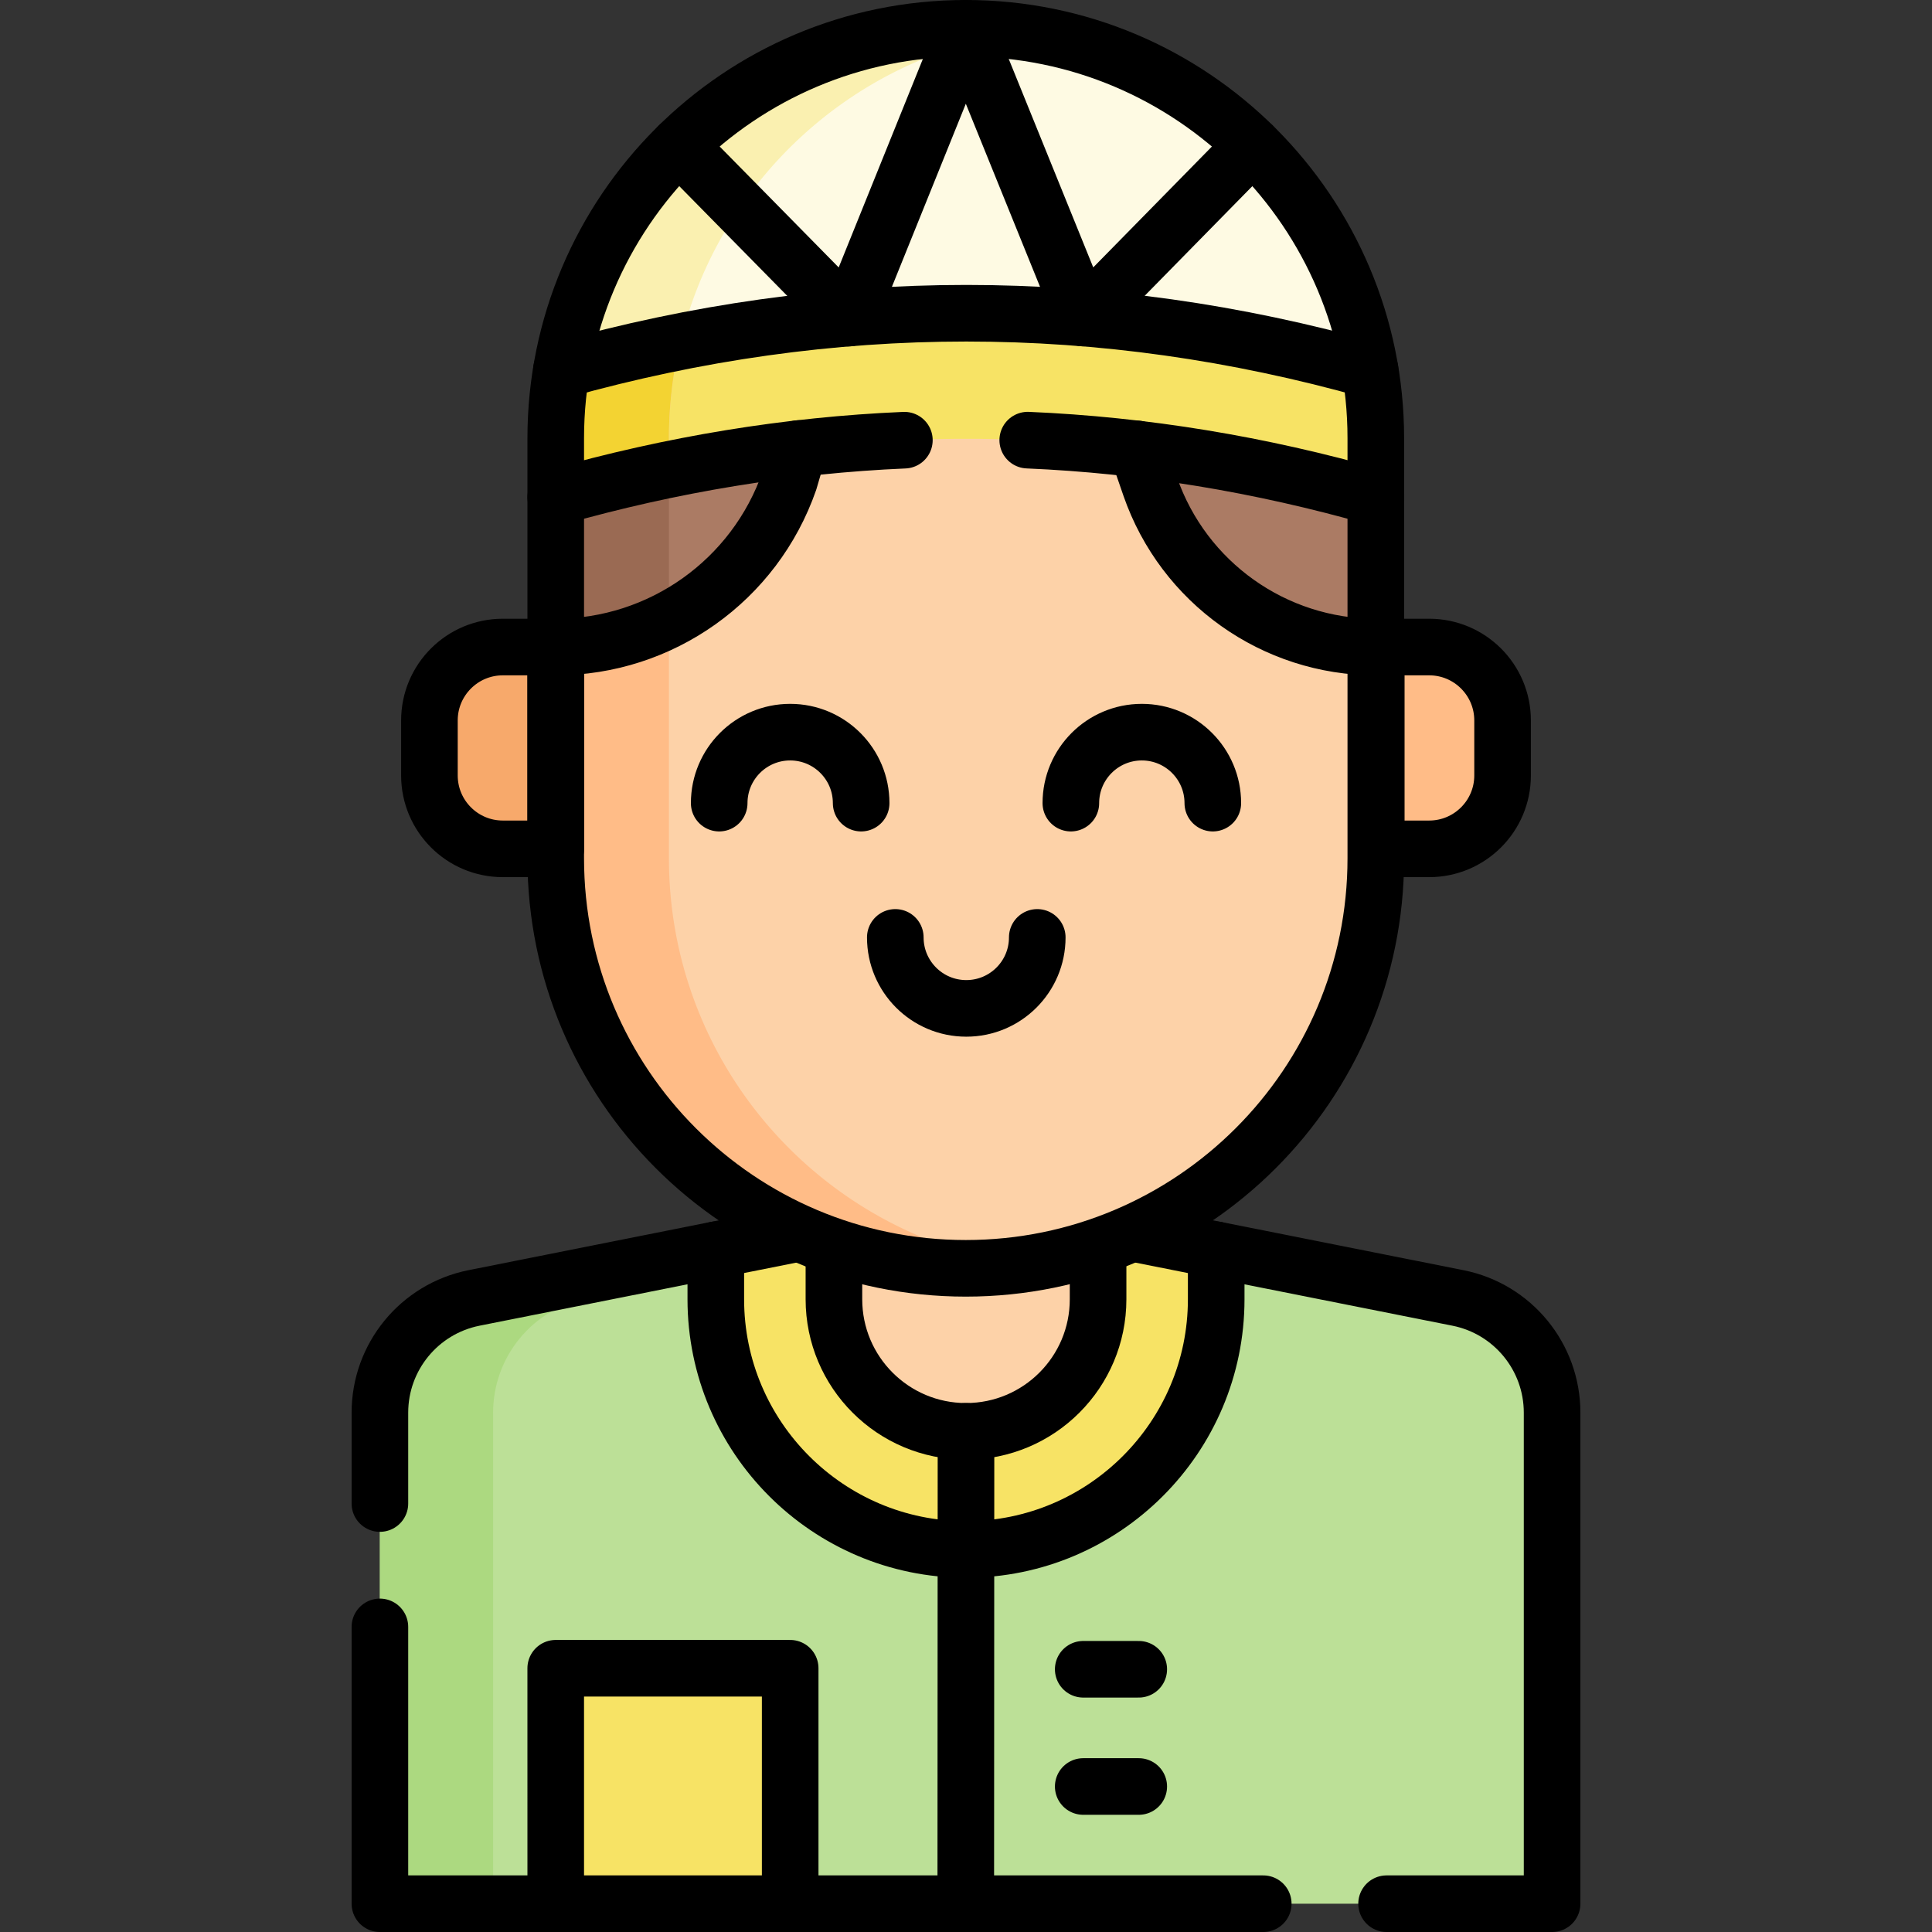 <?xml version="1.0" encoding="UTF-8"?> <svg xmlns="http://www.w3.org/2000/svg" xmlns:xlink="http://www.w3.org/1999/xlink" version="1.1" width="512" height="512" x="0" y="0" viewBox="0 0 511.996 511.996" style="enable-background:new 0 0 512 512" xml:space="preserve" class=""><rect x="0" y="0" width="511.996" height="511.996" fill="#333333" stroke="none"/><g><path d="m291.001 324.989-70.005-.019-95.373 18.995c-14.503 2.888-24.946 15.617-24.946 30.405V504.5H411.32V374.374c0-14.789-10.446-27.519-24.951-30.406l-95.368-18.979z" style="" fill="#bce097" data-original="#bce097" class=""></path><path d="m147.275 504.077-.004-61.978h62.133v62.26zM322.303 331.222v13.091c0 36.562-29.742 66.304-66.304 66.304s-66.304-29.742-66.304-66.304v-13.111l31.302-6.232v19.347c0 19.331 15.671 35.002 35.002 35.002 19.331 0 35.002-15.671 35.002-35.002v-19.329l31.302 6.234z" style="" fill="#f7e365" data-original="#f7e365"></path><path d="m155.625 343.965 95.332-18.987-29.962-.008-95.373 18.995c-14.503 2.888-24.947 15.617-24.947 30.405V504.5h30.002V374.37c.002-14.787 10.446-27.516 24.948-30.405z" style="" fill="#acd980" data-original="#acd980"></path><path d="M255.998 379.32c-19.331 0-35.002-15.671-35.002-35.002v-65.004h70.005v65.004c0 19.331-15.671 35.002-35.003 35.002z" style="" fill="#fdd2a8" data-original="#fdd2a8"></path><path d="M291.001 330.335v13.981c0 19.331-15.671 35.002-35.002 35.002s-35.002-15.671-35.002-35.002v-13.941M100.678 431.142v73.354h234.095M100.678 398.449v-24.082c0-14.781 10.441-27.512 24.942-30.402l86.246-17.171M300.041 326.785l86.326 17.181c14.511 2.89 24.952 15.621 24.952 30.412v130.119h-43.863" style="stroke-width:15;stroke-linecap:round;stroke-linejoin:round;stroke-miterlimit:10;" fill="none" stroke="#000000" stroke-width="15" stroke-linecap="round" stroke-linejoin="round" stroke-miterlimit="10" data-original="#000000" class=""></path><path d="M322.303 331.222v13.091c0 36.562-29.742 66.304-66.304 66.304s-66.304-29.742-66.304-66.304v-13.111M255.998 379.32l-.061 125.039M209.404 504.359v-62.26h-62.133l.004 61.978M287.063 442.371h14.715M287.063 473.436h14.715" style="stroke-width:15;stroke-linecap:round;stroke-linejoin:round;stroke-miterlimit:10;" fill="none" stroke="#000000" stroke-width="15" stroke-linecap="round" stroke-linejoin="round" stroke-miterlimit="10" data-original="#000000" class=""></path><path d="M363.095 98.055c-71.264-20.061-142.699-20.061-214.313 0l-.007-.007a109.428 109.428 0 0 0-1.503 18.113v111.287c0 60.014 48.653 108.667 108.667 108.667s108.667-48.653 108.667-108.667V116.161c0-6.17-.51-12.211-1.51-18.101l-.001-.005z" style="" fill="#fdd2a8" data-original="#fdd2a8"></path><path d="M363.095 98.055c-3.811-22.76-14.691-43.109-30.321-58.729-19.662-19.662-46.834-31.822-76.836-31.822-53.843 0-98.54 39.153-107.164 90.545l.007.007c71.615-20.062 143.049-20.062 214.314-.001z" style="" fill="#fefae3" data-original="#fefae3"></path><path d="M364.723 171.469h14.02c10.743 0 19.453 8.709 19.453 19.453v14.576c0 10.743-8.709 19.453-19.453 19.453h-14.02v-53.482z" style="" fill="#ffbc87" data-original="#ffbc87"></path><path d="M147.273 171.469h-14.02c-10.743 0-19.453 8.709-19.453 19.453v14.576c0 10.743 8.709 19.453 19.453 19.453h14.02v-53.482z" style="" fill="#f7a96b" data-original="#f7a96b"></path><path d="m301.378 118.978 3.448 9.994c8.85 25.444 32.837 42.497 59.776 42.497l.004-39.707c-20.856-6.051-41.952-10.143-63.228-12.784zM147.273 171.469c27.898 0 52.739-17.66 61.904-44.01l2.521-8.593c-22.633 2.699-44.069 7.05-64.426 12.891v39.712z" style="" fill="#ab7b64" data-original="#ab7b64"></path><path d="M177.275 227.452V164.2a65.415 65.415 0 0 1-30.002 7.269v55.983c0 60.014 48.651 108.664 108.664 108.664 5.09 0 10.097-.35 15.001-1.027-52.914-7.307-93.663-52.713-93.663-107.637z" style="" fill="#ffbc87" data-original="#ffbc87"></path><path d="M177.275 164.2v-39.793a419.254 419.254 0 0 0-30.002 7.35v39.712a65.415 65.415 0 0 0 30.002-7.269z" style="" fill="#9a6a53" data-original="#9a6a53"></path><path d="M364.605 116.161v15.601c-62.314-17.791-124.758-20.241-187.332-7.351v-8.251c0-8.831 1.06-17.421 3.05-25.642 61.054-12.091 121.968-9.581 182.772 7.541 1 5.891 1.51 11.931 1.51 18.102z" style="" fill="#f7e365" data-original="#f7e365"></path><path d="M177.275 116.164c0-8.836 1.055-17.425 3.045-25.649a417.716 417.716 0 0 0-31.539 7.54l-.006.003a109.353 109.353 0 0 0-1.502 18.106v15.593a419.254 419.254 0 0 1 30.002-7.35v-8.243z" style="" fill="#f3d332" data-original="#f3d332"></path><path d="M180.32 90.515c10.381-42.898 46.216-75.857 90.618-81.988a109.627 109.627 0 0 0-15-1.027c-53.845 0-98.542 39.163-107.162 90.558l.006-.003a417.576 417.576 0 0 1 31.538-7.54z" style="" fill="#faf0b0" data-original="#faf0b0"></path><path d="M237.262 248.419c0 10.388 8.422 18.81 18.81 18.81h0c10.388 0 18.81-8.422 18.81-18.81M190.592 212.837c0-10.388 8.422-18.81 18.81-18.81h0c10.388 0 18.81 8.422 18.81 18.81M283.785 212.837c0-10.388 8.422-18.81 18.81-18.81h0c10.388 0 18.81 8.422 18.81 18.81M364.605 131.762c-30.712-8.761-61.464-13.811-92.246-15.121M239.667 116.651c-30.772 1.32-61.564 6.36-92.396 15.111M148.781 98.055c71.615-20.061 143.049-20.061 214.314 0M364.723 171.469h14.02c10.743 0 19.453 8.709 19.453 19.453v14.576c0 10.743-8.709 19.453-19.453 19.453h-14.02v-53.482zM147.273 171.469h-14.02c-10.743 0-19.453 8.709-19.453 19.453v14.576c0 10.743 8.709 19.453 19.453 19.453h14.02v-53.482z" style="stroke-width:15;stroke-linecap:round;stroke-linejoin:round;stroke-miterlimit:10;" fill="none" stroke="#000000" stroke-width="15" stroke-linecap="round" stroke-linejoin="round" stroke-miterlimit="10" data-original="#000000" class=""></path><path d="M255.938 336.116h0c-60.014 0-108.664-48.651-108.664-108.664V116.164C147.273 56.151 195.924 7.5 255.937 7.5h0c60.014 0 108.664 48.651 108.664 108.664v111.288c.001 60.013-48.65 108.664-108.663 108.664z" style="stroke-width:15;stroke-linecap:round;stroke-linejoin:round;stroke-miterlimit:10;" fill="none" stroke="#000000" stroke-width="15" stroke-linecap="round" stroke-linejoin="round" stroke-miterlimit="10" data-original="#000000" class=""></path><path d="M147.273 171.469h0c27.898 0 52.739-17.66 61.904-44.01l2.521-8.593M364.602 171.469h0c-26.939 0-50.926-17.053-59.776-42.497l-3.448-9.994M179.911 38.535l45.023 45.747L255.938 7.5l31.125 76.774 44.906-45.739" style="stroke-width:15;stroke-linecap:round;stroke-linejoin:round;stroke-miterlimit:10;" fill="none" stroke="#000000" stroke-width="15" stroke-linecap="round" stroke-linejoin="round" stroke-miterlimit="10" data-original="#000000" class=""></path></g></svg> 